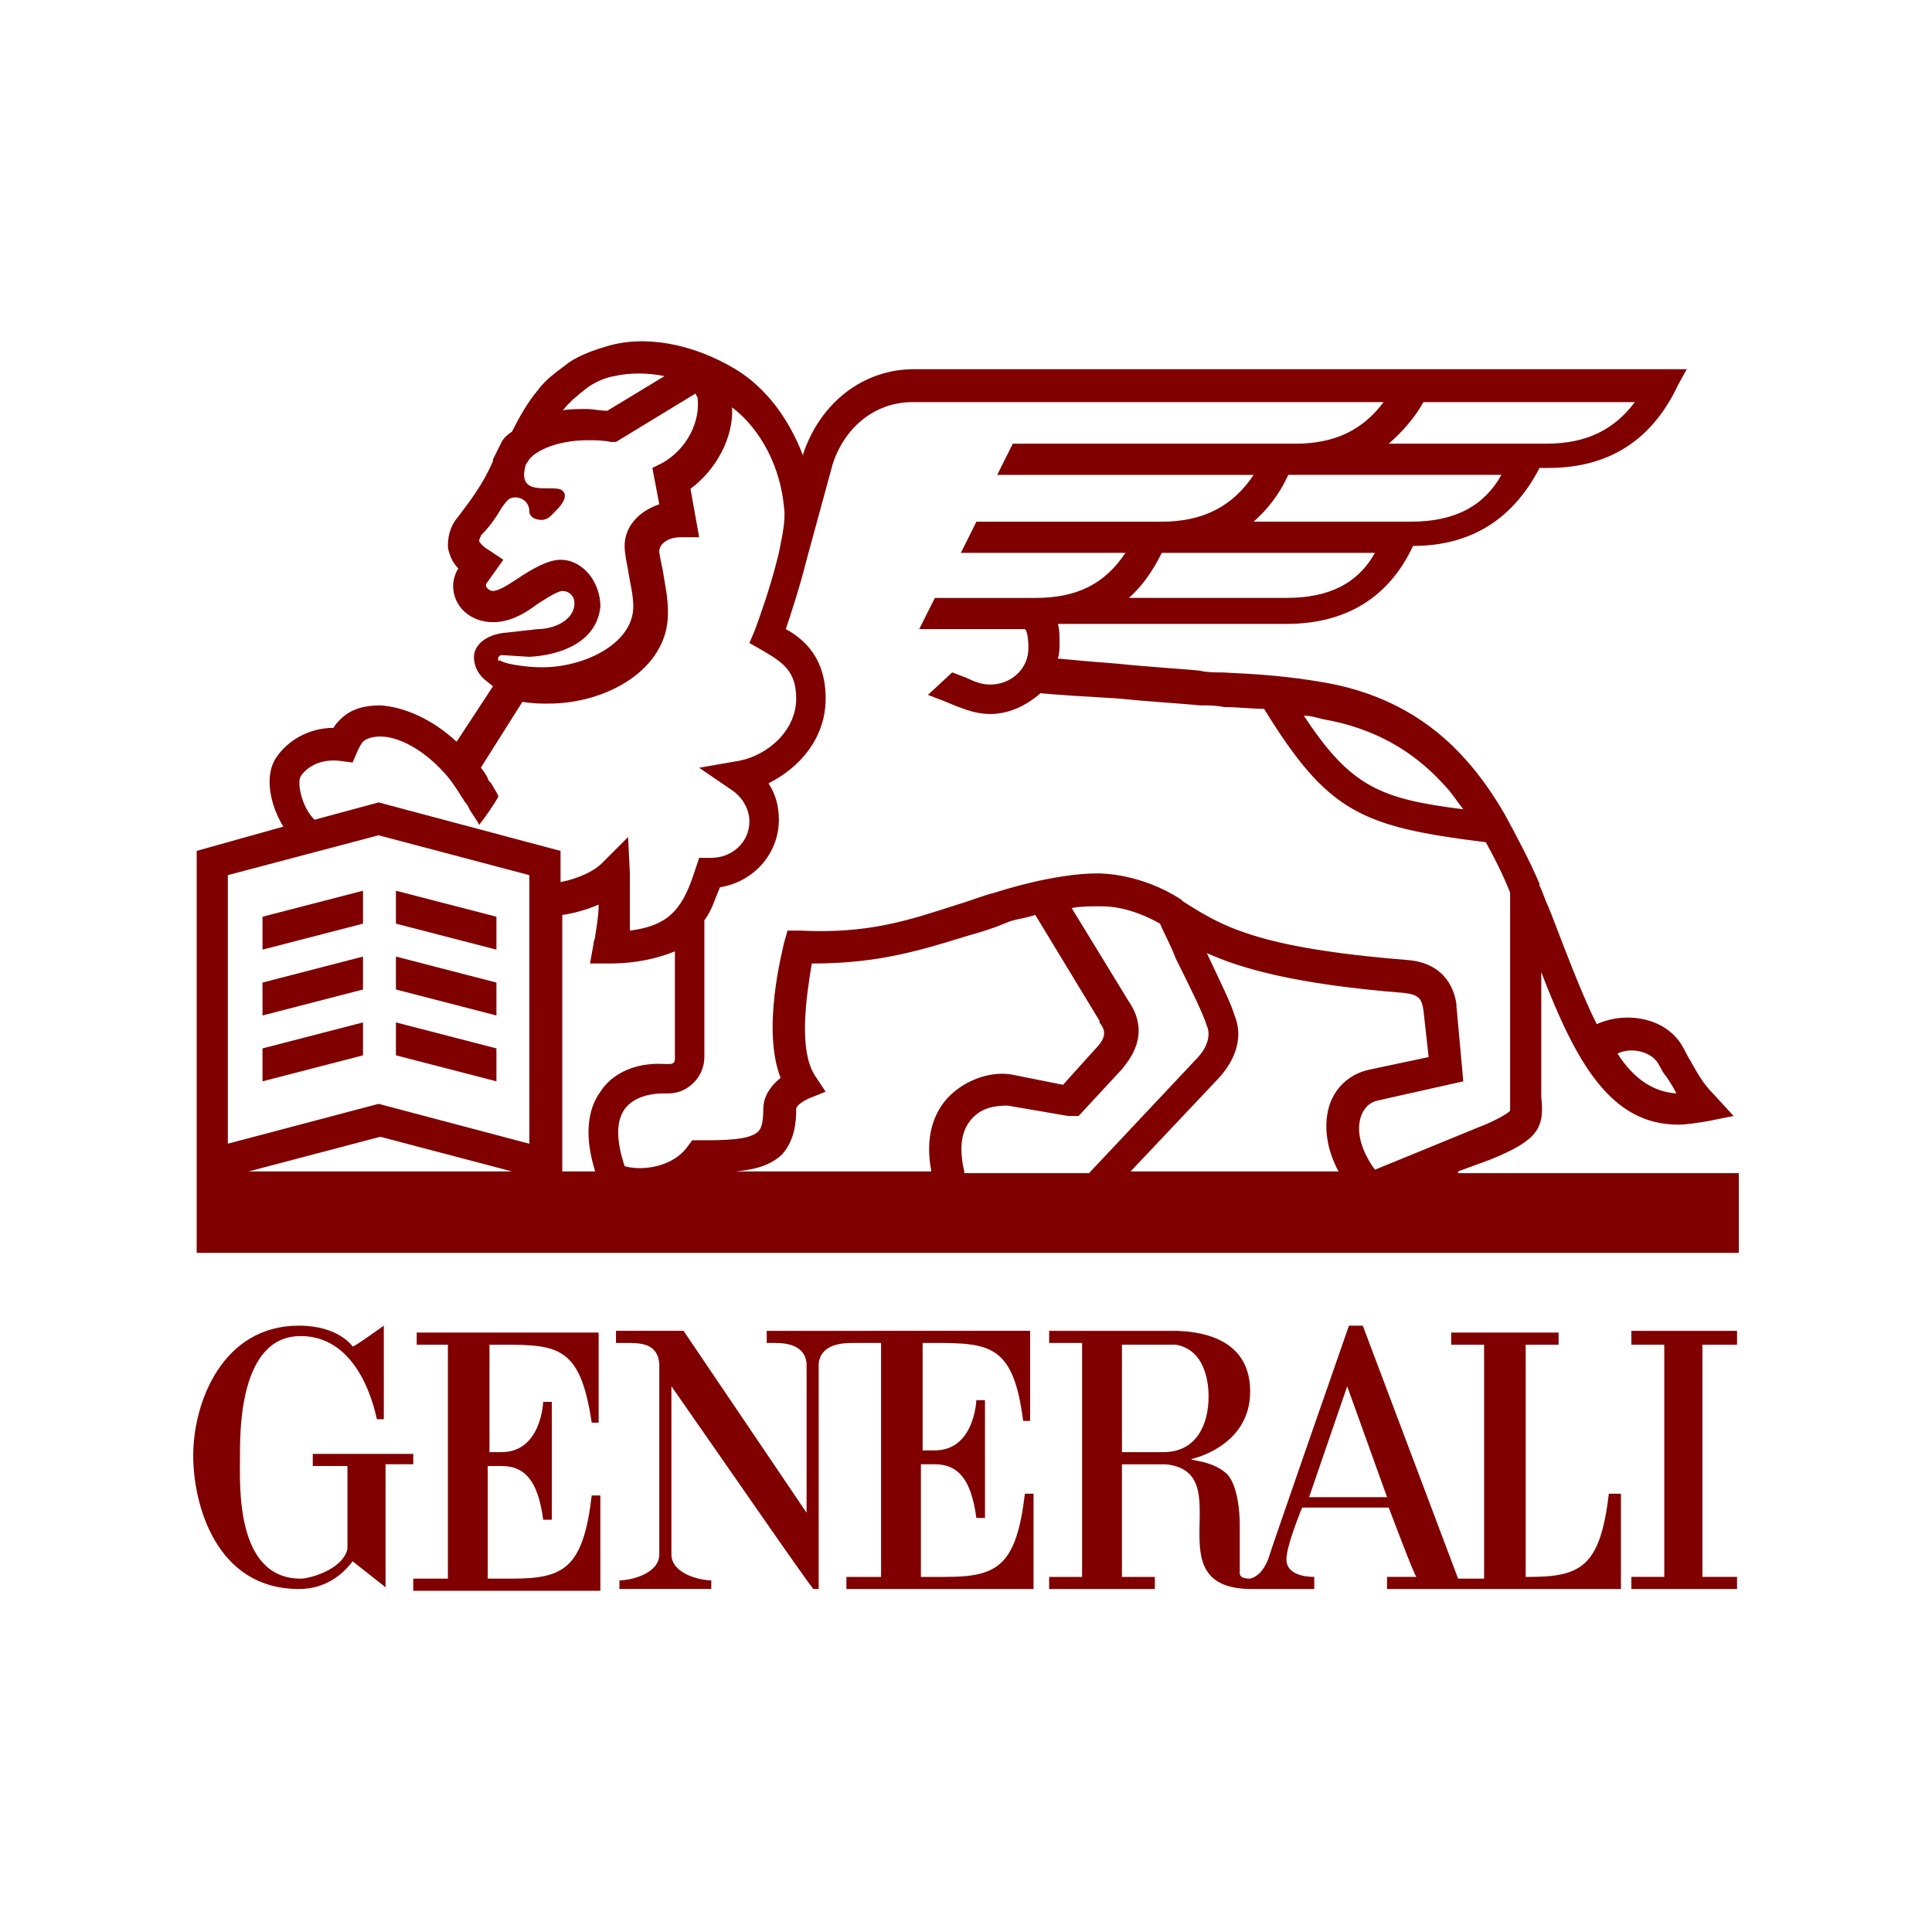 <?xml version="1.0" encoding="UTF-8" standalone="no"?>
<svg
   version="1.1"
   id="Calque_1"
   x="0px"
   y="0px"
   width="100px"
   height="100px"
   viewBox="0 0 100 100"
   enable-background="new 0 0 100 100"
   xml:space="preserve"
   xmlns="http://www.w3.org/2000/svg"
   xmlns:svg="http://www.w3.org/2000/svg"><defs
   id="defs2" />
<g
   id="g2"
   style="fill:#800000">
	<path
   d="M25.336,75.072V69.602c3.408,0,4.664-0.179,5.291,4.036h0.359v-4.664h-9.417   v0.628h1.614v12.108h-1.794v0.628h9.686v-4.933H30.628   c-0.448,3.767-1.435,4.305-4.126,4.305h-1.256v-5.83h0.717   c1.166,0,1.883,0.717,2.152,2.78h0.448v-6.099h-0.448c0,0-0.09,2.601-2.152,2.601   h-0.628V75.072z M21.48,75.252h-5.291v0.628h1.794v4.305   c-0.269,1.076-1.973,1.525-2.422,1.525c-3.408,0-3.139-4.933-3.139-6.278   c0-1.166-0.09-6.278,3.139-6.278c2.332,0,3.498,2.242,3.946,4.305h0.359V68.615   c0,0-1.614,1.166-1.614,1.076c0,0-0.717-1.076-2.78-1.076   c-3.946,0-5.471,3.946-5.471,6.726c0,2.511,1.166,6.906,5.471,6.906   c1.345,0,2.242-0.717,2.78-1.435l1.704,1.345V75.79h1.435v-0.538L21.48,75.252z    M83.274,77.315c-0.448,3.767-1.435,4.305-4.126,4.305H78.969V69.602h1.704v-0.628   H75.112v0.628h1.704v12.108h-1.345l-4.933-13.094h-0.717   c0,0-4.126,11.839-4.126,11.928c0,0-0.269,0.987-0.987,1.166   c-0.628,0-0.538-0.269-0.538-0.448v-2.332c0-0.628-0.09-1.973-0.628-2.601   c-0.717-0.717-1.883-0.717-1.883-0.807c0,0,3.049-0.628,3.049-3.498   c0-2.063-1.435-3.049-3.767-3.139h-6.637v0.628h1.704v12.108h-1.704v0.628h5.471   v-0.628h-1.704v-5.83h2.242c3.946,0.359-0.717,6.457,4.484,6.457h3.229v-0.628   c-0.179,0-1.345,0-1.435-0.807c-0.09-0.628,0.807-2.78,0.807-2.78h4.484   c0,0,1.345,3.587,1.435,3.587h-1.525v0.628h12.108v-4.933H83.274z M60.224,75.162   H58.072v-5.561h2.78c1.614,0.269,1.704,2.152,1.704,2.691   C62.556,73.727,61.928,75.162,60.224,75.162 M67.758,77.494l1.973-5.74   l2.063,5.74H67.758z M47.668,69.512c3.408,0,4.753-0.179,5.291,4.036h0.359v-4.664   H39.686v0.628h0.359c0.448,0,1.614,0,1.704,1.076v7.713l-6.368-9.417h-3.498v0.628   h0.538c0.717,0,1.614,0,1.704,1.076v9.865c0,0.987-1.435,1.345-2.063,1.345v0.448   h4.753v-0.448c-0.628,0-2.063-0.359-2.063-1.345v-8.7   c2.511,3.587,7.265,10.493,7.354,10.493h0.269V70.588   c0.09-0.987,1.166-1.076,1.704-1.076h1.525v12.108h-1.794v0.628h9.686v-4.933   h-0.448c-0.448,3.767-1.435,4.305-4.126,4.305h-1.256v-5.83h0.717   c1.166,0,1.883,0.717,2.152,2.78h0.448V72.471h-0.448   c0,0-0.09,2.601-2.152,2.601h-0.628v-5.561L47.668,69.512z M84.439,68.884v0.717   h1.704v12.018h-1.704v0.628h5.471v-0.628h-1.794V69.602h1.794v-0.717H84.439z    M75.471,60.633l1.704-0.628c2.422-0.987,2.78-1.614,2.601-3.229v-6.457   c1.794,4.664,3.587,7.892,7.085,7.892c0.448,0,0.987-0.09,1.525-0.179   l1.345-0.269l-0.987-1.076c-0.628-0.628-0.897-1.166-1.256-1.794   c-0.179-0.269-0.269-0.538-0.448-0.807c-0.807-1.345-2.78-1.794-4.395-1.076   c-0.717-1.435-1.435-3.318-2.332-5.65l-0.179-0.448   c-0.179-0.359-0.269-0.717-0.448-1.076v-0.09   c-0.538-1.256-1.166-2.422-1.794-3.587c-0.628-1.076-1.256-1.973-1.973-2.78   c-1.883-2.152-4.305-3.498-7.265-4.036c-2.063-0.359-3.498-0.448-5.381-0.538   c-0.359,0-0.807,0-1.166-0.09c-0.807-0.09-2.511-0.179-4.215-0.359   c-1.166-0.09-2.242-0.179-3.139-0.269c0.09-0.269,0.09-0.538,0.09-0.807   c0-0.359,0-0.717-0.09-0.987h11.839c3.049,0,5.291-1.345,6.547-4.036   c3.049,0,5.202-1.435,6.547-4.036h0.448c3.139,0,5.381-1.435,6.726-4.305   l0.448-0.807H47.309c-2.601,0-4.843,1.704-5.74,4.395v0.09   c-0.717-1.883-1.883-3.498-3.498-4.484c-2.242-1.345-4.753-1.794-6.726-1.166   c-0.628,0.179-1.345,0.448-1.883,0.807c-0.448,0.359-1.166,0.807-1.614,1.435   c-0.538,0.628-0.987,1.435-1.345,2.152c-0.269,0.179-0.448,0.359-0.538,0.538   l-0.448,0.897v0.09c-0.538,1.256-1.256,2.152-1.794,2.87   c-0.538,0.628-0.538,1.256-0.538,1.614c0.09,0.448,0.269,0.807,0.538,1.076   c-0.179,0.269-0.269,0.628-0.269,0.897c0,1.076,0.897,1.883,2.063,1.883   c0.807,0,1.525-0.359,2.242-0.897c0.269-0.179,1.076-0.717,1.345-0.717   c0.359,0,0.628,0.269,0.628,0.628c0,0.897-1.076,1.345-1.883,1.345l-1.614,0.179   c-1.166,0.09-1.704,0.717-1.704,1.256s0.269,0.897,0.448,1.076l0.09,0.09   l0.448,0.359l-1.883,2.87c-1.256-1.166-2.691-1.794-3.946-1.883   c-0.807,0-1.525,0.179-2.063,0.717c-0.179,0.179-0.269,0.269-0.359,0.448   c-1.345,0-2.422,0.717-2.96,1.525c-0.628,0.897-0.359,2.422,0.359,3.587   l-4.484,1.256v20.807H90V60.723H75.471L75.471,60.633z M85.785,54.983   c0.179,0.269,0.269,0.538,0.448,0.717c0.179,0.269,0.359,0.538,0.538,0.897   c-1.256-0.09-2.242-0.807-3.049-2.063C84.439,54.176,85.426,54.445,85.785,54.983    M68.475,37.225c2.601,0.448,4.664,1.614,6.278,3.408   c0.359,0.359,0.628,0.807,0.987,1.256c-4.305-0.538-5.83-1.166-8.251-4.843   C67.848,37.045,68.117,37.135,68.475,37.225 M66.592,30.947h-8.161   c0.717-0.628,1.256-1.435,1.704-2.332h11.031   c-0.897,1.614-2.422,2.332-4.574,2.332 M73.049,27.001h-8.161   c0.717-0.628,1.345-1.435,1.794-2.422h11.031   c-0.897,1.614-2.422,2.422-4.664,2.422 M73.677,20.812h10.942   c-1.076,1.435-2.511,2.152-4.574,2.152H71.883   C72.601,22.337,73.229,21.619,73.677,20.812 M29.193,21.171   c0.269-0.359,0.717-0.717,1.166-1.076c0.359-0.269,0.897-0.538,1.435-0.628   c0.807-0.179,1.704-0.179,2.601,0l-2.96,1.794c-0.359,0-0.717-0.09-1.076-0.09   c-0.538,0-0.987,0-1.345,0.09C29.103,21.261,29.103,21.261,29.193,21.171    M25.785,34.086c0-0.09,0.09-0.179,0.179-0.179l1.435,0.09   c1.704-0.09,3.498-0.807,3.677-2.601c0-1.256-0.897-2.422-2.063-2.422   c-0.628,0-1.435,0.448-2.242,0.987c-0.538,0.359-0.987,0.628-1.256,0.628   c-0.179,0-0.359-0.179-0.359-0.269V30.229l0.897-1.256l-0.807-0.538   c-0.179-0.09-0.448-0.359-0.448-0.448s0.09-0.179,0.09-0.269   c0.359-0.359,0.717-0.807,1.076-1.435c0.269-0.359,0.359-0.538,0.717-0.538   s0.717,0.269,0.717,0.717c0,0.269,0.269,0.448,0.628,0.448   s0.538-0.269,0.717-0.448c0,0,0.807-0.717,0.359-1.076   c-0.448-0.359-2.422,0.448-1.883-1.345l0.179-0.269   c0.179-0.269,1.166-0.987,3.049-0.987c0.359,0,0.717,0,1.166,0.09h0.269   l4.126-2.511c0,0.09,0.09,0.179,0.09,0.179   c0.179,1.256-0.538,2.691-1.794,3.408l-0.538,0.269l0.359,1.883   c-1.076,0.359-1.794,1.166-1.794,2.152c0,0.359,0.09,0.807,0.179,1.256   c0.09,0.628,0.269,1.256,0.269,1.883c0,1.973-2.691,3.229-4.933,3.139h-0.09   c-0.09,0-1.525-0.09-1.883-0.359c-0.09,0.09-0.09,0-0.09-0.09    M15.561,40.184c0.359-0.538,1.076-0.897,1.973-0.807l0.717,0.09l0.269-0.628   c0.09-0.179,0.179-0.359,0.269-0.448c0.179-0.179,0.538-0.269,0.897-0.269   c0.987,0,2.242,0.717,3.229,1.794c0.359,0.359,0.717,0.897,0.987,1.345   c0.09,0.09,0.09,0.179,0.179,0.269s0.179,0.269,0.179,0.269   c0,0.09,0.538,0.807,0.538,0.897c0.359-0.448,0.717-0.987,0.987-1.435v-0.09   c-0.09-0.179-0.269-0.448-0.359-0.628l-0.09-0.09c0,0-0.09-0.09-0.09-0.179   c-0.09-0.179-0.269-0.448-0.359-0.538l2.152-3.408   c0.538,0.09,0.987,0.09,1.256,0.09h0.09c3.049,0,6.188-1.794,6.188-4.664   v-0.09c0-0.807-0.179-1.525-0.269-2.152c-0.09-0.448-0.179-0.807-0.179-0.987   c0-0.359,0.448-0.717,1.076-0.717h0.987l-0.448-2.511   c1.345-0.987,2.242-2.691,2.152-4.215c1.525,1.166,2.511,3.139,2.691,5.202   c0.09,0.628-0.09,1.435-0.269,2.332l-0.09,0.359   c-0.359,1.435-0.897,2.96-1.166,3.677l-0.269,0.628l0.628,0.359   c1.076,0.628,1.794,1.076,1.794,2.511c0,1.704-1.525,2.96-2.96,3.229   l-2.063,0.359l1.704,1.166c0.538,0.359,0.897,0.987,0.897,1.614   c0,1.076-0.897,1.883-1.973,1.883h-0.628l-0.179,0.538   c-0.628,1.973-1.256,2.96-3.408,3.229v-2.063v-0.897l-0.09-1.883l-1.345,1.345   c-0.448,0.448-1.256,0.807-2.152,0.987v-1.614l-9.417-2.511l-3.318,0.897   c-0.717-0.717-0.897-1.973-0.717-2.242 M12.87,60.633l6.816-1.794l6.816,1.794   H12.87z M27.399,59.198l-7.803-2.063l-7.803,2.063V45.297l7.803-2.063   l7.803,2.063V59.198z M31.076,56.507c-0.717,0.987-0.807,2.422-0.269,4.126H29.103   V47.359c0.628-0.09,1.256-0.269,1.883-0.538c0,0.538-0.09,1.076-0.179,1.614   c0,0.179-0.09,0.269-0.09,0.448l-0.179,0.987h0.987   c1.435,0,2.511-0.269,3.408-0.628v5.561c0,0.179-0.09,0.269-0.269,0.269h-0.269   c-1.435-0.09-2.691,0.448-3.318,1.435 M49.013,56.866   c-0.628,0.717-1.166,1.883-0.807,3.767H38.072   c1.076-0.09,1.883-0.359,2.422-0.897c0.628-0.717,0.717-1.614,0.717-2.332   c0-0.09,0.09-0.269,0.628-0.538l0.897-0.359l-0.538-0.807   c-0.897-1.345-0.448-4.215-0.179-5.83h0.09c3.408,0,5.65-0.717,7.982-1.435   c0.628-0.179,1.256-0.359,1.883-0.628c0.628-0.269,0.717-0.179,1.614-0.448   l3.318,5.471v0.09c0.359,0.448,0.359,0.807-0.269,1.435l-1.614,1.794   l-2.691-0.538c-1.166-0.179-2.511,0.359-3.318,1.256 M49.91,60.633   c-0.269-1.166-0.179-2.063,0.359-2.691c0.538-0.628,1.256-0.717,1.883-0.717   l3.139,0.538h0.538l2.242-2.422c0.359-0.448,1.525-1.794,0.359-3.498   l-2.96-4.843c0.448-0.09,0.987-0.09,1.435-0.09c0.448,0,1.525,0,3.139,0.897   c0.179,0.448,0.538,1.076,0.807,1.794c0.628,1.256,1.435,2.87,1.614,3.498   c0.09,0.179,0.269,0.807-0.448,1.614l-5.65,6.009h-6.457V60.633z    M69.283,60.633H58.52l4.574-4.843c0.897-0.987,1.256-2.152,0.807-3.229   c-0.179-0.628-0.807-1.883-1.435-3.229c1.794,0.807,4.574,1.614,10.224,2.063   c0.717,0.09,0.897,0.269,0.987,0.897l0.269,2.422l-2.96,0.628   c-0.987,0.179-1.794,0.807-2.152,1.794c-0.359,1.076-0.179,2.332,0.448,3.498    M70.448,57.763c0.179-0.448,0.448-0.717,0.897-0.807l4.395-0.987l-0.359-3.946   v-0.09c-0.09-0.538-0.448-2.063-2.511-2.242   c-7.892-0.628-9.686-1.794-11.659-3.049l-0.09-0.09   c-2.063-1.345-4.126-1.345-4.305-1.345c-2.242,0-5.022,0.897-5.291,0.987   c-0.717,0.179-1.345,0.448-1.973,0.628c-2.511,0.807-4.574,1.525-8.161,1.345   h-0.628l-0.179,0.628c-0.09,0.448-1.166,4.484-0.179,6.996   c-0.897,0.717-0.897,1.435-0.897,1.614c0,0.897-0.179,1.076-0.269,1.166   c-0.448,0.448-1.794,0.448-2.96,0.448h-0.448l-0.269,0.359   c-0.717,0.987-2.242,1.256-3.229,0.987c-0.448-1.345-0.448-2.332,0-2.96   c0.538-0.717,1.525-0.807,1.973-0.807h0.269c1.076,0,1.883-0.897,1.883-1.883   v-7.085c0.359-0.448,0.538-1.076,0.807-1.704   c1.704-0.269,3.049-1.704,3.049-3.498c0-0.717-0.179-1.345-0.538-1.883   c1.614-0.807,2.96-2.332,2.96-4.395c0-2.063-1.076-3.049-2.063-3.587   c0.269-0.807,0.717-2.152,1.076-3.587l1.345-4.933   c0.628-1.973,2.242-3.229,4.126-3.229h24.395   c-1.076,1.435-2.511,2.152-4.574,2.152H52.422l-0.807,1.614h13.274   c-1.076,1.614-2.601,2.422-4.753,2.422h-9.596l-0.807,1.614h8.52   c-1.076,1.614-2.511,2.332-4.664,2.332h-5.202l-0.807,1.614h5.471   c0.09,0.09,0.179,0.359,0.179,0.987c0,1.076-0.897,1.883-1.973,1.883   c-0.359,0-0.717-0.09-1.256-0.359c-0.269-0.09-0.448-0.179-0.717-0.269   l-1.256,1.166c0.269,0.09,0.448,0.179,0.717,0.269   c1.076,0.448,1.704,0.717,2.511,0.717c0.987,0,1.883-0.448,2.601-1.076   c0.897,0.09,2.422,0.179,3.946,0.269c1.794,0.179,3.408,0.269,4.305,0.359   c0.448,0,0.807,0,1.256,0.09c0.717,0,1.435,0.09,2.063,0.09   c3.318,5.381,5.022,6.099,11.48,6.906c0.448,0.807,0.897,1.704,1.256,2.601   v11.3c-0.269,0.269-1.256,0.717-1.525,0.807l-5.471,2.242   C70.448,59.557,70.179,58.57,70.448,57.763"
   id="path1"
   style="fill:#800000" />
	<path
   d="M20.493,47.808l5.202,1.345v-1.704l-5.202-1.345V47.808z M18.789,46.104   l-5.202,1.345v1.704l5.202-1.345V46.104z M18.789,49.512l-5.202,1.345v1.704   l5.202-1.345V49.512z M20.493,51.216l5.202,1.345v-1.704l-5.202-1.345V51.216z    M20.493,54.624l5.202,1.345v-1.704l-5.202-1.345V54.624z M18.789,52.92   l-5.202,1.345v1.704l5.202-1.345V52.92z"
   id="path2"
   style="fill:#800000" />
</g>
</svg>
